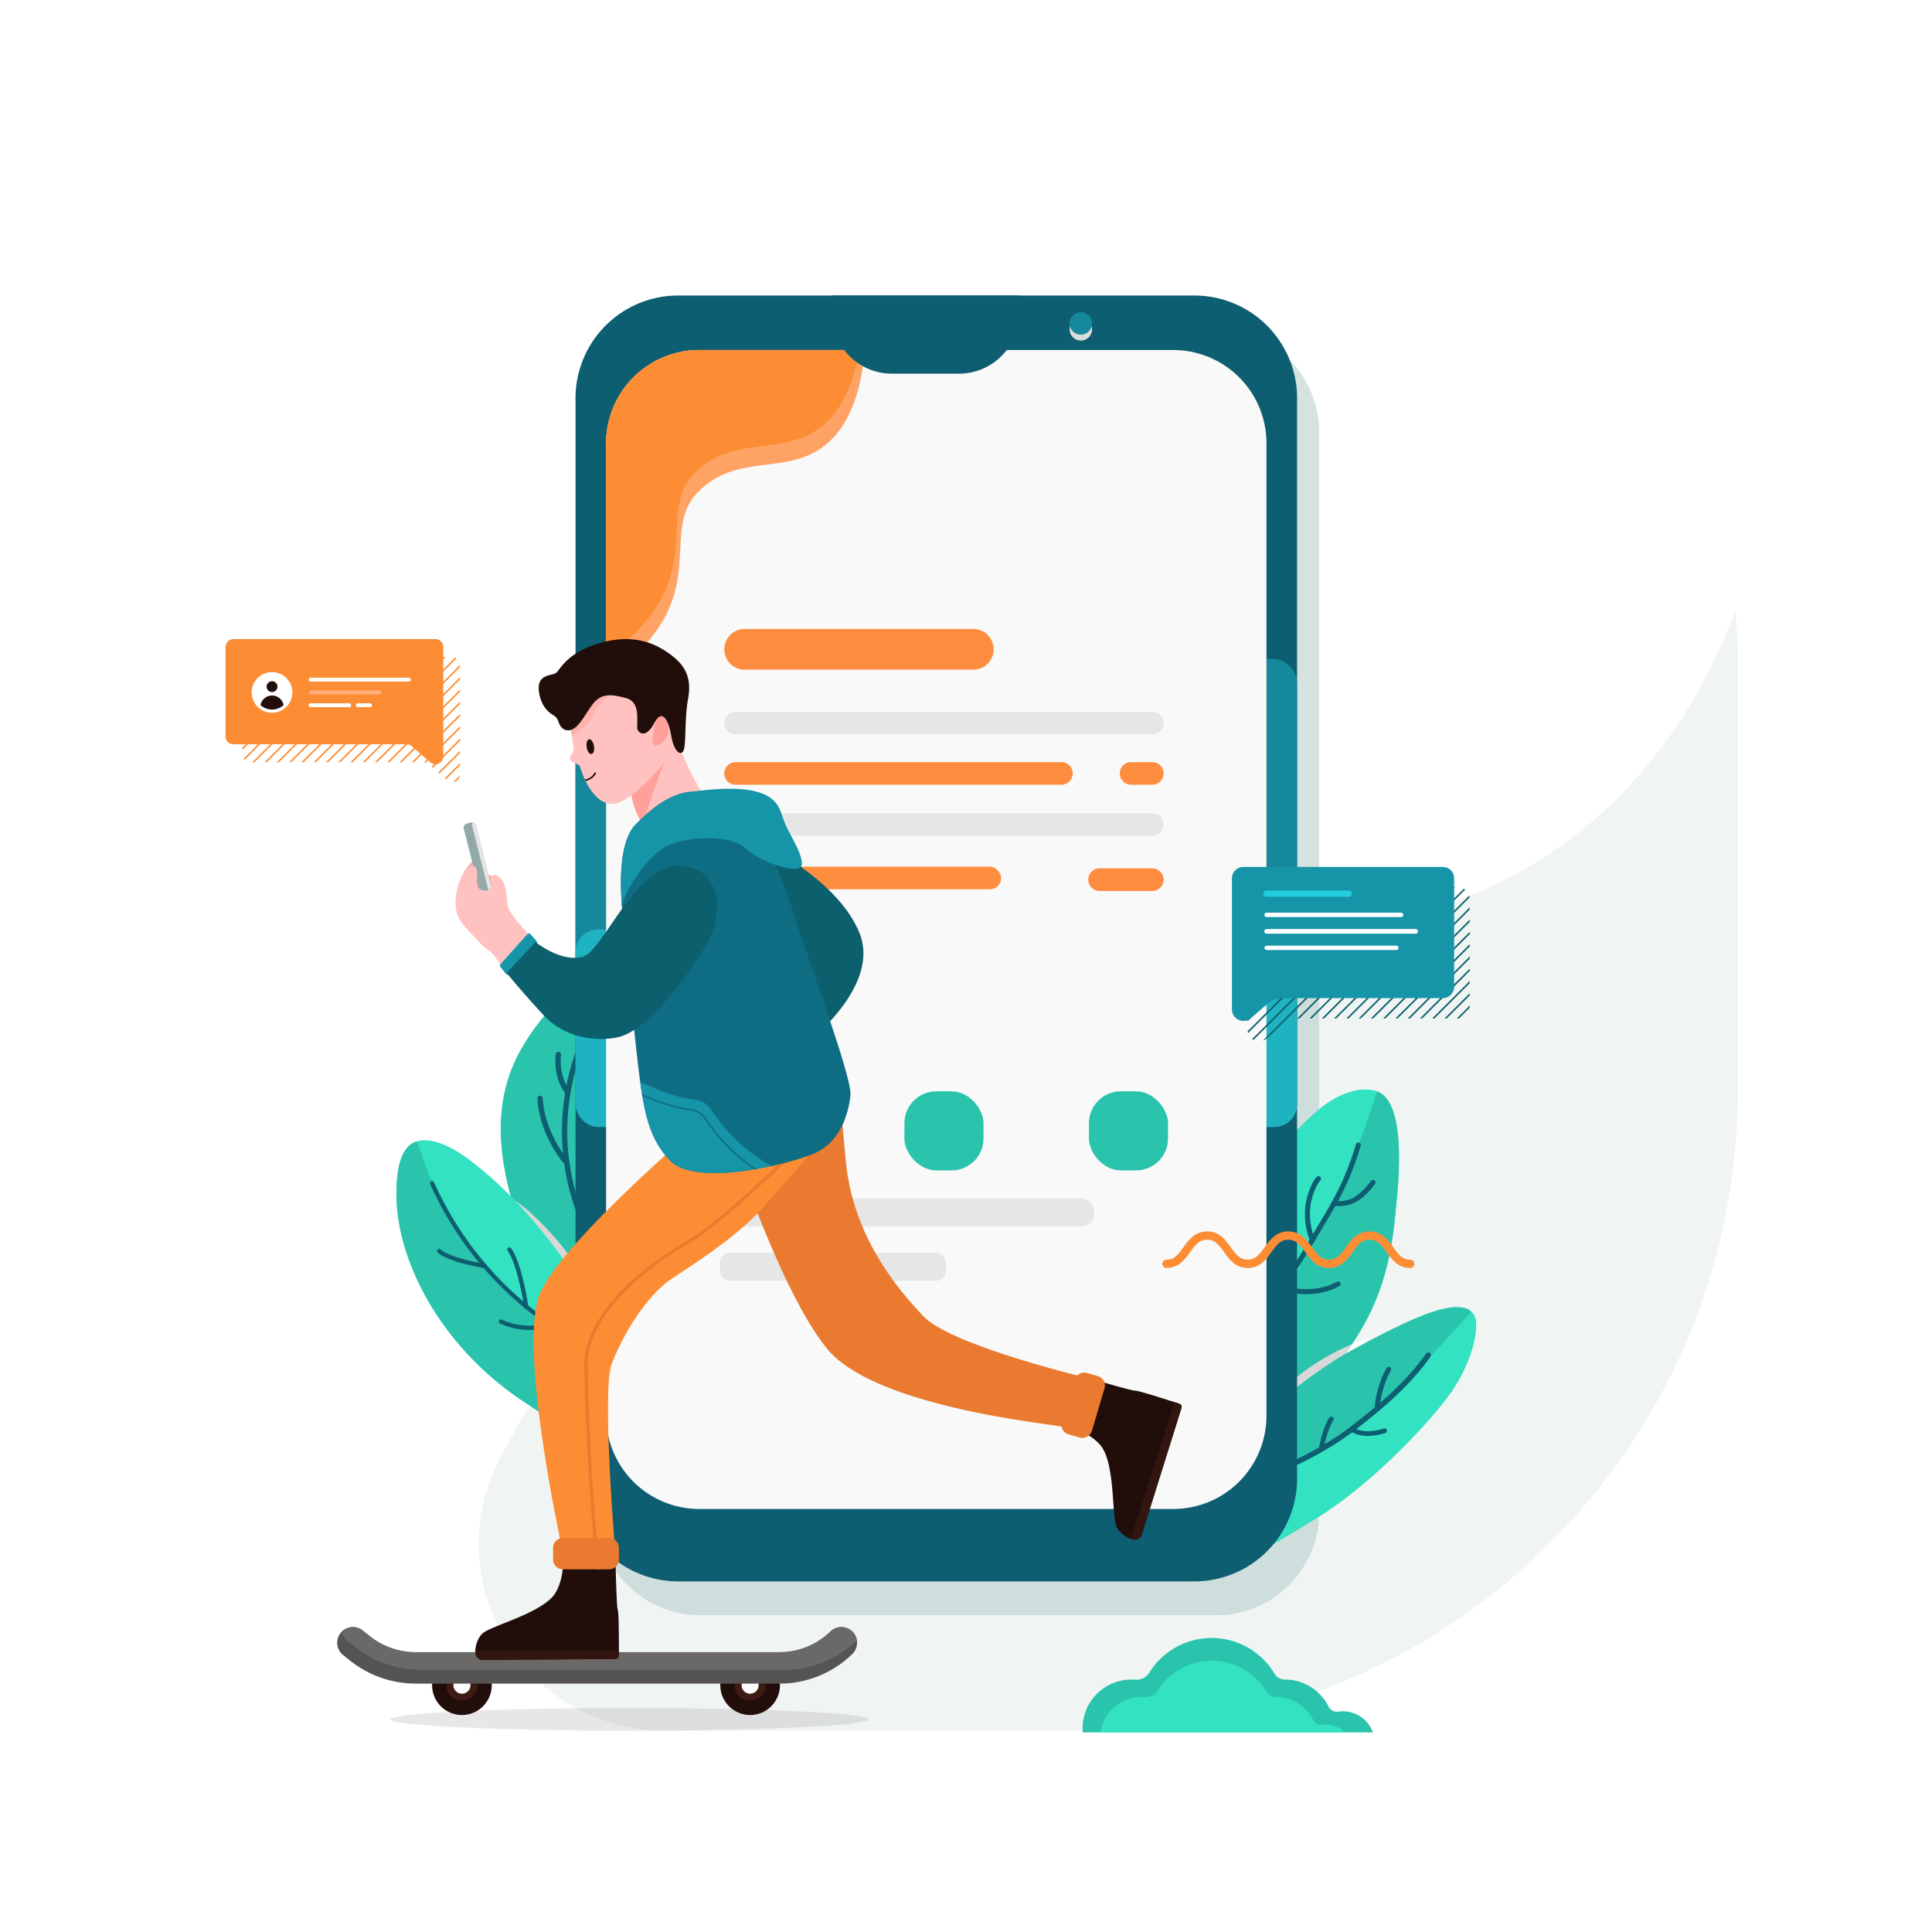 <svg xmlns="http://www.w3.org/2000/svg" xmlns:xlink="http://www.w3.org/1999/xlink" viewBox="0 0 2267.72 2267.72"><defs><style>.cls-1,.cls-12,.cls-21,.cls-43,.cls-7{fill:none;}.cls-2{isolation:isolate;}.cls-3{clip-path:url(#clip-path);}.cls-4{fill:#fff;}.cls-5,.cls-6{fill:#b7cecb;}.cls-5{opacity:0.2;}.cls-10,.cls-13,.cls-5,.cls-6{mix-blend-mode:multiply;}.cls-6{opacity:0.6;}.cls-12,.cls-7{stroke:#0e5e71;}.cls-12,.cls-21,.cls-7{stroke-linecap:round;}.cls-12,.cls-21,.cls-43,.cls-7{stroke-miterlimit:10;}.cls-7{stroke-width:6.27px;}.cls-8{fill:#33e2c0;}.cls-9{fill:#2ac4ac;}.cls-10{fill:#d8d8d8;}.cls-11{fill:#0e5e71;}.cls-12{stroke-width:5.88px;}.cls-13{fill:#dcdcdc;}.cls-14{fill:#16889b;}.cls-15{fill:#1fb2c1;}.cls-16{fill:#f9f9f9;}.cls-17{fill:#ffa364;}.cls-18{fill:#fc8d34;}.cls-19{fill:#dedede;opacity:0.7;}.cls-20{fill:#ff8d40;}.cls-21{stroke:#fc8d34;stroke-width:9.75px;}.cls-22{clip-path:url(#clip-path-2);}.cls-23{clip-path:url(#clip-path-3);}.cls-24{fill:#210e0a;}.cls-25{fill:#ffb07b;}.cls-26{clip-path:url(#clip-path-4);}.cls-27{fill:#0c5f6d;}.cls-28{fill:#1694a8;}.cls-29{fill:#2cd;}.cls-30{fill:#f2b1b1;}.cls-31,.cls-44{fill:#ffa09a;}.cls-32{fill:#93aaa8;}.cls-33{fill:#e5e5e5;}.cls-34{fill:#3f1b15;}.cls-35{fill:#ffc2c1;}.cls-36{fill:#809391;}.cls-37{fill:#93a5a3;}.cls-38{fill:#21081a;opacity:0.1;}.cls-39{fill:#565353;}.cls-40{fill:#6b6868;}.cls-41{fill:#331510;}.cls-42{fill:#ea7a2f;}.cls-43{stroke:#ea7a2f;stroke-width:3.69px;}.cls-44{opacity:0.5;}.cls-45{fill:#0f6d83;}</style><clipPath id="clip-path"><rect class="cls-1" width="2267.72" height="2267.72"/></clipPath><clipPath id="clip-path-2"><path class="cls-1" d="M293.66,771.25H530.84a9.21,9.21,0,0,1,9.21,9.22V884c0,.17,0,.35,0,.52s0,.17,0,.26v24.09a9.21,9.21,0,0,1-15.22,7l-22-18.91a9.22,9.22,0,0,0-6-2.23H293.66a9.22,9.22,0,0,1-9.21-9.22v-105A9.22,9.22,0,0,1,293.66,771.25Z"/></clipPath><clipPath id="clip-path-3"><circle class="cls-1" cx="319.31" cy="812.74" r="20.12"/></clipPath><clipPath id="clip-path-4"><path class="cls-1" d="M1711.81,1041.53H1477.68a13.36,13.36,0,0,0-13.36,13.35V1182.1c0,.22,0,.44,0,.65s0,.21,0,.32v25.66a13.5,13.5,0,0,0,22.31,10.23l20-17.25a25.87,25.87,0,0,1,16.85-6.26h188.31a13.35,13.35,0,0,0,13.36-13.35V1054.88A13.36,13.36,0,0,0,1711.81,1041.53Z"/></clipPath></defs><title>49</title><g class="cls-2"><g id="Layer_1" data-name="Layer 1"><g class="cls-3"><rect class="cls-4" width="2267.72" height="2267.72"/><path class="cls-5" d="M2036.9,716.57c-24.15,64.62-60.18,134.24-118,198.58-216.69,241.15-518,162-809.3,278.55-165,66.06-354.44,206-521.17,514.84-78.47,145.33,26.22,321.94,191.37,322.89h507.76c415.47,0,752.27-336.8,752.27-752.28V774.75A579.79,579.79,0,0,0,2036.9,716.57Zm-515.64,965.89L1494,1667.32a292.09,292.09,0,0,0,56.25-45,331.75,331.75,0,0,0,36.54-44.47c7.41-3.15,14.46-5.76,21-8Q1564.55,1626.17,1521.26,1682.46Z"/><path class="cls-6" d="M1548.34,507.07V1775.48a120.45,120.45,0,0,1-120.45,120.46h-606a120.45,120.45,0,0,1-120.45-120.46V507.07A120.44,120.44,0,0,1,821.86,386.63h606A120.44,120.44,0,0,1,1548.34,507.07Z"/><path class="cls-7" d="M615.55,1603.9s-5-22.35-39.2-37.22"/><path class="cls-8" d="M1639.31,1409.23c-5.12,50.24-8.7,130.38-89.07,213.07a297.81,297.81,0,0,1-92.47,64.16c-6.75,3-13.84,5.9-21.29,8.61q-6.21-35.05-12.43-70.07-6.33-35.65-12.66-71.28c20.52-78.68,60.78-189.6,138-252.6,25.56-20.85,51.69-25.75,66.74-20.18a23.33,23.33,0,0,1,6.34,3.45C1646,1302.8,1643.67,1366.5,1639.31,1409.23Z"/><path class="cls-9" d="M1639.31,1409.23c-4,39.55-7.11,97.59-47.41,160.83q-2.46,3.87-5.12,7.77a331.75,331.75,0,0,1-36.54,44.47,292.09,292.09,0,0,1-56.25,45c-4.83,3-9.93,6-15.32,8.86-6.56,3.53-13.52,7-20.9,10.28L1447,1652.74l-.76-2.36-5.11-16,85.66-149.61c48.77-85.17,75.45-157.43,89.39-203.87a23.06,23.06,0,0,1,6.34,3.45C1646,1302.8,1643.67,1366.5,1639.31,1409.23Z"/><path class="cls-10" d="M1586.78,1577.83a331.75,331.75,0,0,1-36.54,44.47,292.09,292.09,0,0,1-56.25,45l-15.08-8.38a283.25,283.25,0,0,1,76.22-65.24A278.33,278.33,0,0,1,1586.78,1577.83Z"/><path class="cls-11" d="M1390.29,1576.9a142,142,0,0,1-22.86-1.88,2.94,2.94,0,0,1,.94-5.81,125.84,125.84,0,0,0,54-2.44c57.79-15.89,86.54-64.19,122.94-125.33l.77-1.31,3.67-6.13c15.64-26.15,29.15-48.74,41.84-90.85a2.94,2.94,0,1,1,5.63,1.7c-12.9,42.81-26.58,65.68-42.42,92.17l-3.66,6.12-.77,1.31c-35.61,59.82-66.36,111.48-126.44,128A126.39,126.39,0,0,1,1390.29,1576.9Z"/><path class="cls-12" d="M1503.32,1511.58s35.62,12.76,67.3-4.49"/><path class="cls-9" d="M1699.15,1639.68c-29.71,39.27-93.74,105.45-154.86,142.86-61.77,37.84-66.12,38.42-66.31,38.43l-23.52-13.11-62-34.56-17-9.48c19-23.46,130-134.57,211-178.83,68.34-37.33,106.31-53.32,128.87-50.44a29.14,29.14,0,0,1,3.06.51,17.76,17.76,0,0,1,8.58,4.59,18.26,18.26,0,0,1,5.52,12.19C1733.73,1574.94,1721,1610.77,1699.15,1639.68Z"/><path class="cls-8" d="M1699.15,1639.68c-29.71,39.27-93.74,105.45-154.86,142.86-61.77,37.84-66.12,38.42-66.31,38.43l-23.52-13.11-62-34.56c.43-.11-.8-38.27,87-45,77.23-6,188-120.87,247.46-188.6a18.26,18.26,0,0,1,5.52,12.19C1733.73,1574.94,1721,1610.77,1699.15,1639.68Z"/><path class="cls-11" d="M1436.9,1750.9a3.14,3.14,0,0,1-.79-6.17c43.23-11.29,105.84-36.19,151.92-72.21,31-24.24,60.94-48.89,86-83.83a3.14,3.14,0,0,1,5.1,3.65c-25.49,35.62-55.79,60.59-87.18,85.13-46.84,36.6-110.37,61.88-154.2,73.33A3.19,3.19,0,0,1,1436.9,1750.9Z"/><path class="cls-11" d="M1616.57,1656.58h0a3,3,0,0,1-2.92-3c.1-13.46,6.42-35.36,13.8-47.82a2.94,2.94,0,0,1,5.06,3c-6.82,11.52-12.88,32.48-13,44.87A3,3,0,0,1,1616.57,1656.58Z"/><path class="cls-11" d="M1551,1702.57a2.21,2.21,0,0,1-.51,0,2.86,2.86,0,0,1-2.32-3.33c.17-1,4.24-23.4,12-35.06a2.87,2.87,0,0,1,4.78,3.19c-7.14,10.67-11.13,32.66-11.17,32.88A2.88,2.88,0,0,1,1551,1702.57Z"/><path class="cls-9" d="M717,1501c-2.43,29.56-5.41,61.58-9,96.25-31.71-31.46-78.44-87.66-102.05-169.79-13.21-46-34.28-119.26,2.51-189.86,16.58-31.83,55.35-83.09,82-76.12,7.57,2,14.71,8.83,20.55,23.51C725.92,1222.47,732.54,1311.19,717,1501Z"/><path class="cls-9" d="M717,1501c-2.43,29.56-5.41,61.58-9,96.25-31.71-31.46-78.44-87.66-102.05-169.79-13.21-46-34.28-119.26,2.51-189.86,16.58-31.83,55.35-83.09,82-76.12,7.57,2,14.71,8.83,20.55,23.51-23.46,46.17-51.33,108.54-50.17,142.15,2,57.66,17.27,85.67,34,131.89C698.73,1470,706.86,1484.84,717,1501Z"/><path class="cls-10" d="M690.62,1507.71c-14.92-25.86-35.67-54.53-68.17-84.58-21-19.39-46-28.94-66.07-38.89l131.73,163.52C689.51,1525.45,689.22,1530,690.62,1507.71Z"/><path class="cls-11" d="M744.78,1529.25a3.11,3.11,0,0,1-2.27-1,313.39,313.39,0,0,1-47.06-64.2c-22.49-40.72-34.52-84-35.78-128.58a284,284,0,0,1,26.22-126,3.14,3.14,0,1,1,5.7,2.62c-18,39-26.82,81.57-25.65,123.23,2.72,96.52,57.62,164.06,81.1,188.62a3.14,3.14,0,0,1-2.26,5.3Z"/><path class="cls-8" d="M813.37,1698.42c-5.77,9.39-24.46,11.52-49.76,7.66-7.34-1.12-15.23-2.75-23.54-4.85a379.74,379.74,0,0,1-45.15-14.68c-1.29-.51-2.59-1-3.89-1.55a435.63,435.63,0,0,1-75.72-39.44c-1.18-.78-2.36-1.56-3.52-2.35-97.41-65.74-148.67-168.33-146.38-246.74.3-10.2,1-33.34,10.73-47a26.27,26.27,0,0,1,6.91-6.8,19.6,19.6,0,0,1,2.44-1.41,25.49,25.49,0,0,1,4-1.57c18.19-5.52,43.87,7.62,65.88,25,78.89,62.2,115.14,129.59,181.92,219.14,8,10.73,15.33,20.39,22,29.08,12.21,15.89,22.28,28.6,30.32,38.91C811.4,1679.72,818.43,1690.13,813.37,1698.42Z"/><path class="cls-9" d="M774.89,1637.63l-34.82,63.6-3.66,6.68L689,1694.59l-73.67-49c-1.18-.78-2.36-1.56-3.52-2.35-97.41-65.74-148.67-168.33-146.38-246.74.3-10.2,1-33.34,10.73-47a26.27,26.27,0,0,1,6.91-6.8,19.6,19.6,0,0,1,2.44-1.41,25.49,25.49,0,0,1,4-1.57c9.77,29.44,25.65,71.37,46.06,105,23.85,39.27,94.21,104.95,125.71,122.85C701,1590.1,774.89,1637.63,774.89,1637.63Z"/><path class="cls-11" d="M739.76,1603.9a2.54,2.54,0,0,1-.81-.13,395.29,395.29,0,0,1-122.9-68.18A400.46,400.46,0,0,1,505,1390a2.51,2.51,0,1,1,4.58-2,395.39,395.39,0,0,0,109.7,143.78A390,390,0,0,0,740.57,1599a2.51,2.51,0,0,1-.81,4.88Z"/><path class="cls-11" d="M568.72,1488.4l-.38,0c-1.64-.25-40.26-6.33-54.43-17.92a2.51,2.51,0,1,1,3.18-3.88c13.11,10.72,51.63,16.78,52,16.84a2.51,2.51,0,0,1-.38,5Z"/><path class="cls-11" d="M617.64,1536.15a2.51,2.51,0,0,1-2.48-2.15c-.07-.48-7.17-48.54-19.23-65.83a2.51,2.51,0,1,1,4.11-2.88c12.74,18.26,19.79,66,20.09,68a2.51,2.51,0,0,1-2.13,2.85Z"/><path class="cls-11" d="M622.79,1561.05a85.3,85.3,0,0,1-36-7.57,2.51,2.51,0,0,1,2.12-4.55c27.5,12.8,57.11,4.21,57.41,4.12a2.51,2.51,0,0,1,1.44,4.81A94.53,94.53,0,0,1,622.79,1561.05Z"/><path class="cls-11" d="M1522.45,467.32V1735.73A120.45,120.45,0,0,1,1402,1856.18H796a120.44,120.44,0,0,1-120.45-120.45V467.32A120.45,120.45,0,0,1,796,346.87h606A120.46,120.46,0,0,1,1522.45,467.32Z"/><circle class="cls-13" cx="1268.67" cy="386.63" r="13.17"/><rect class="cls-14" x="675.51" y="773.43" width="846.94" height="549.33" rx="27.47"/><rect class="cls-15" x="675.51" y="1091.02" width="846.94" height="231.74" rx="26.35"/><path class="cls-16" d="M1486.54,520.26V1661.78a109.4,109.4,0,0,1-109.4,109.4H820.81a109.4,109.4,0,0,1-109.39-109.4V520.26a109.4,109.4,0,0,1,109.39-109.4h556.33A109.4,109.4,0,0,1,1486.54,520.26Z"/><path class="cls-17" d="M1015.22,410.86c-6.21,68.06-28.63,99.9-52.14,115.75-44.54,30-98.48,6.17-143,50.18-41,40.46.69,99.12-53.95,169.38-14,18-29.69,33.18-54.68,45.44V520.26a109.4,109.4,0,0,1,109.39-109.4Z"/><path class="cls-18" d="M820.81,410.86a109.4,109.4,0,0,0-109.39,109.4V767.58c22.57-11.87,37.26-26.31,50.49-43.31,54.63-70.25,13-128.91,53.94-169.37,44.56-44,98.49-20.18,143-50.18,20.83-14,40.79-40.65,49.4-93.86Z"/><path class="cls-11" d="M1196.07,346.87v21.34a70.38,70.38,0,0,1-70.37,70.38h-78.83a70.37,70.37,0,0,1-70.35-70.38V346.87Z"/><path class="cls-19" d="M1352.53,862.11H863.44a13.28,13.28,0,0,1-13.28-13.28h0a13.28,13.28,0,0,1,13.28-13.27h489.09a13.28,13.28,0,0,1,13.28,13.27h0A13.28,13.28,0,0,1,1352.53,862.11Z"/><path class="cls-20" d="M1245.85,921.1H863.44a13.28,13.28,0,0,1-13.28-13.27h0a13.28,13.28,0,0,1,13.28-13.28h382.41a13.28,13.28,0,0,1,13.28,13.28h0A13.28,13.28,0,0,1,1245.85,921.1Z"/><path class="cls-20" d="M1352.53,921.1h-24.88a13.27,13.27,0,0,1-13.28-13.27h0a13.27,13.27,0,0,1,13.28-13.28h24.88a13.28,13.28,0,0,1,13.28,13.28h0A13.28,13.28,0,0,1,1352.53,921.1Z"/><path class="cls-19" d="M1352.53,981.19H863.44a13.28,13.28,0,0,1-13.28-13.28h0a13.28,13.28,0,0,1,13.28-13.27h489.09a13.28,13.28,0,0,1,13.28,13.27h0A13.28,13.28,0,0,1,1352.53,981.19Z"/><rect class="cls-20" x="850.16" y="1017.25" width="324.94" height="26.56" rx="13.28"/><path class="cls-20" d="M1352.53,1045.79h-61.89a13.28,13.28,0,0,1-13.28-13.28h0a13.28,13.28,0,0,1,13.28-13.28h61.89a13.29,13.29,0,0,1,13.28,13.28h0A13.29,13.29,0,0,1,1352.53,1045.79Z"/><rect class="cls-9" x="844.99" y="1280.95" width="92.84" height="92.84" rx="37.43"/><rect class="cls-9" x="1061.57" y="1280.95" width="92.84" height="92.84" rx="37.43"/><rect class="cls-9" x="1278.14" y="1280.95" width="92.84" height="92.84" rx="37.43"/><path class="cls-21" d="M1655.26,1483.43c-23.84,0-23.84-33.17-47.68-33.17s-23.84,33.17-47.67,33.17-23.85-33.17-47.69-33.17-23.84,33.17-47.68,33.17-23.84-33.17-47.68-33.17-23.85,33.17-47.69,33.17"/><path class="cls-11" d="M1605.46,1685.47c-6.12,0-12.72-1.07-18.49-4.41a2.75,2.75,0,1,1,2.75-4.76c13.71,7.93,34.36.51,34.57.44a2.74,2.74,0,0,1,1.89,5.15A65.89,65.89,0,0,1,1605.46,1685.47Z"/><path class="cls-11" d="M1540.37,1458.32a2.94,2.94,0,0,1-2.7-1.78c-.44-1-10.52-24.9-3.54-50.8,4.78-17.71,11.11-24.07,11.38-24.33a2.94,2.94,0,0,1,4.12,4.2s-5.52,5.73-9.81,21.66c-6.46,24,3.15,46.71,3.25,46.94a2.94,2.94,0,0,1-1.53,3.87A3,3,0,0,1,1540.37,1458.32Z"/><path class="cls-11" d="M1571.3,1415.74a41.16,41.16,0,0,1-6.08-.4,2.94,2.94,0,0,1,.93-5.81c.22,0,12.8,1.89,22.76-3.89,11.77-6.84,20.06-19.24,20.14-19.36a2.94,2.94,0,0,1,4.91,3.24c-.37.55-9.1,13.66-22.1,21.21C1584.69,1414.89,1576.66,1415.74,1571.3,1415.74Z"/><path class="cls-11" d="M665.25,1367.94a3.15,3.15,0,0,1-2.34-1c-1.21-1.36-29.54-33.63-32.09-77.29a3.14,3.14,0,1,1,6.26-.37c2.42,41.43,30.23,73.17,30.51,73.48a3.15,3.15,0,0,1-2.34,5.23Z"/><path class="cls-11" d="M666.57,1285.22a3.14,3.14,0,0,1-2.32-1c-.61-.68-14.91-17-12-46.84a3.14,3.14,0,0,1,6.25.62c-2.64,27,10.28,41.88,10.41,42a3.14,3.14,0,0,1-2.35,5.22Z"/><path class="cls-14" d="M1281.84,379.61a13.18,13.18,0,1,1-13.17-13.17A13.17,13.17,0,0,1,1281.84,379.61Z"/><path class="cls-20" d="M1142.4,786.05H874.07a23.91,23.91,0,0,1-23.91-23.9h0a23.91,23.91,0,0,1,23.91-23.9H1142.4a23.9,23.9,0,0,1,23.9,23.9h0A23.9,23.9,0,0,1,1142.4,786.05Z"/><rect class="cls-19" x="844.99" y="1406.79" width="439.02" height="32.82" rx="14.15"/><rect class="cls-19" x="844.99" y="1470.53" width="265.35" height="32.82" rx="11.51"/><path class="cls-18" d="M273.93,750.15H511.1a9.22,9.22,0,0,1,9.22,9.22V862.88c0,.17,0,.34,0,.52a2.3,2.3,0,0,1,0,.26v24.09a9.22,9.22,0,0,1-15.23,7l-21.95-18.91a9.2,9.2,0,0,0-6-2.24H273.93a9.21,9.21,0,0,1-9.21-9.21v-105A9.21,9.21,0,0,1,273.93,750.15Z"/><g class="cls-22"><rect class="cls-18" x="-20.88" y="688.92" width="556.62" height="1.84" transform="translate(-412.39 384.08) rotate(-45)"/><rect class="cls-18" x="-13.68" y="696.12" width="556.62" height="1.84" transform="translate(-415.38 391.28) rotate(-45)"/><rect class="cls-18" x="-6.48" y="703.33" width="556.62" height="1.84" transform="translate(-418.36 398.48) rotate(-45)"/><rect class="cls-18" x="0.72" y="710.53" width="556.62" height="1.84" transform="translate(-421.34 405.68) rotate(-45)"/><rect class="cls-18" x="7.92" y="717.73" width="556.62" height="1.84" transform="translate(-424.33 412.89) rotate(-45)"/><rect class="cls-18" x="15.12" y="724.93" width="556.62" height="1.84" transform="translate(-427.31 420.09) rotate(-45)"/><rect class="cls-18" x="22.33" y="732.13" width="556.62" height="1.84" transform="translate(-430.29 427.29) rotate(-45)"/><rect class="cls-18" x="29.53" y="739.33" width="556.62" height="1.84" transform="translate(-433.27 434.49) rotate(-45)"/><rect class="cls-18" x="36.73" y="746.53" width="556.62" height="1.84" transform="translate(-436.26 441.69) rotate(-45)"/><rect class="cls-18" x="43.93" y="753.73" width="556.62" height="1.84" transform="translate(-439.24 448.89) rotate(-45)"/><rect class="cls-18" x="51.13" y="760.93" width="556.62" height="1.84" transform="translate(-442.22 456.09) rotate(-45)"/><rect class="cls-18" x="58.33" y="768.14" width="556.62" height="1.84" transform="translate(-445.21 463.29) rotate(-45)"/><rect class="cls-18" x="65.53" y="775.34" width="556.62" height="1.84" transform="translate(-448.19 470.49) rotate(-45)"/><rect class="cls-18" x="72.73" y="782.54" width="556.62" height="1.84" transform="translate(-451.17 477.7) rotate(-45)"/><rect class="cls-18" x="79.93" y="789.74" width="556.62" height="1.84" transform="translate(-454.15 484.9) rotate(-45)"/><rect class="cls-18" x="87.14" y="796.94" width="556.62" height="1.84" transform="translate(-457.14 492.1) rotate(-45)"/><rect class="cls-18" x="94.34" y="804.14" width="556.62" height="1.84" transform="translate(-460.12 499.3) rotate(-45)"/><rect class="cls-18" x="101.54" y="811.34" width="556.62" height="1.84" transform="translate(-463.1 506.5) rotate(-45)"/><rect class="cls-18" x="108.74" y="818.54" width="556.62" height="1.84" transform="translate(-466.08 513.7) rotate(-45)"/><rect class="cls-18" x="115.94" y="825.74" width="556.62" height="1.84" transform="translate(-469.07 520.9) rotate(-45)"/><rect class="cls-18" x="123.14" y="832.94" width="556.62" height="1.84" transform="translate(-472.05 528.1) rotate(-45)"/><rect class="cls-18" x="130.34" y="840.15" width="556.62" height="1.84" transform="translate(-475.03 535.3) rotate(-45)"/><rect class="cls-18" x="137.54" y="847.35" width="556.62" height="1.84" transform="translate(-478.02 542.5) rotate(-45)"/><rect class="cls-18" x="144.74" y="854.55" width="556.62" height="1.84" transform="translate(-481 549.71) rotate(-45)"/><rect class="cls-18" x="151.94" y="861.75" width="556.62" height="1.84" transform="translate(-483.98 556.91) rotate(-45)"/><rect class="cls-18" x="159.15" y="868.95" width="556.62" height="1.84" transform="translate(-486.96 564.11) rotate(-45)"/><rect class="cls-18" x="166.35" y="876.15" width="556.62" height="1.84" transform="translate(-489.95 571.31) rotate(-45)"/><rect class="cls-18" x="173.55" y="883.35" width="556.62" height="1.84" transform="translate(-492.93 578.51) rotate(-45)"/><rect class="cls-18" x="180.75" y="890.55" width="556.62" height="1.84" transform="translate(-495.91 585.71) rotate(-45)"/><rect class="cls-18" x="187.95" y="897.75" width="556.62" height="1.84" transform="translate(-498.9 592.91) rotate(-45)"/><rect class="cls-18" x="195.15" y="904.96" width="556.62" height="1.84" transform="translate(-501.88 600.11) rotate(-45)"/><rect class="cls-18" x="202.35" y="912.16" width="556.62" height="1.84" transform="translate(-504.86 607.31) rotate(-45)"/><rect class="cls-18" x="209.55" y="919.36" width="556.62" height="1.84" transform="translate(-507.84 614.52) rotate(-45)"/><rect class="cls-18" x="216.75" y="926.56" width="556.62" height="1.84" transform="translate(-510.83 621.72) rotate(-45)"/><rect class="cls-18" x="223.96" y="933.76" width="556.62" height="1.84" transform="translate(-513.81 628.92) rotate(-45)"/><rect class="cls-18" x="231.16" y="940.96" width="556.62" height="1.84" transform="translate(-516.79 636.12) rotate(-45)"/><rect class="cls-18" x="238.36" y="948.16" width="556.62" height="1.84" transform="translate(-519.77 643.32) rotate(-45)"/><rect class="cls-18" x="245.56" y="955.36" width="556.62" height="1.84" transform="translate(-522.76 650.52) rotate(-45)"/><rect class="cls-18" x="252.76" y="962.56" width="556.62" height="1.84" transform="translate(-525.74 657.72) rotate(-45)"/><rect class="cls-18" x="259.96" y="969.77" width="556.62" height="1.84" transform="translate(-528.72 664.92) rotate(-45)"/><rect class="cls-18" x="267.16" y="976.97" width="556.62" height="1.84" transform="translate(-531.71 672.12) rotate(-45)"/><rect class="cls-18" x="274.36" y="984.17" width="556.62" height="1.84" transform="translate(-534.69 679.33) rotate(-45)"/><rect class="cls-18" x="281.56" y="991.37" width="556.62" height="1.84" transform="translate(-537.67 686.53) rotate(-45)"/><rect class="cls-18" x="288.77" y="998.57" width="556.62" height="1.84" transform="translate(-540.65 693.73) rotate(-45)"/></g><circle class="cls-4" cx="319.31" cy="812.74" r="23.88"/><g class="cls-23"><circle class="cls-24" cx="319.31" cy="805.94" r="6.36"/><circle class="cls-24" cx="319.31" cy="830.17" r="13.82"/></g><path class="cls-4" d="M479.61,800H364.5a2.28,2.28,0,0,1,0-4.55H479.61a2.28,2.28,0,1,1,0,4.55Z"/><path class="cls-25" d="M445.51,815h-81a2.28,2.28,0,0,1,0-4.55h81a2.28,2.28,0,0,1,0,4.55Z"/><path class="cls-4" d="M410,830.07H364.5a2.27,2.27,0,1,1,0-4.54H410a2.27,2.27,0,1,1,0,4.54Z"/><path class="cls-4" d="M434.43,830.07H420a2.27,2.27,0,1,1,0-4.54h14.4a2.27,2.27,0,1,1,0,4.54Z"/><g class="cls-26"><rect class="cls-27" x="1161.61" y="976.15" width="556.62" height="1.84" transform="translate(-269.15 1304.36) rotate(-45)"/><rect class="cls-27" x="1168.81" y="983.35" width="556.62" height="1.84" transform="translate(-272.13 1311.56) rotate(-45)"/><rect class="cls-27" x="1176.01" y="990.55" width="556.62" height="1.84" transform="translate(-275.12 1318.76) rotate(-45)"/><rect class="cls-27" x="1183.21" y="997.75" width="556.62" height="1.84" transform="translate(-278.1 1325.96) rotate(-45)"/><rect class="cls-27" x="1190.42" y="1004.95" width="556.62" height="1.84" transform="translate(-281.08 1333.16) rotate(-45)"/><rect class="cls-27" x="1197.62" y="1012.15" width="556.62" height="1.84" transform="translate(-284.06 1340.36) rotate(-45)"/><rect class="cls-27" x="1204.82" y="1019.36" width="556.62" height="1.84" transform="translate(-287.05 1347.56) rotate(-45)"/><rect class="cls-27" x="1212.02" y="1026.56" width="556.62" height="1.84" transform="translate(-290.03 1354.76) rotate(-45)"/><rect class="cls-27" x="1219.22" y="1033.76" width="556.62" height="1.84" transform="translate(-293.01 1361.96) rotate(-45)"/><rect class="cls-27" x="1226.42" y="1040.96" width="556.62" height="1.84" transform="translate(-296 1369.17) rotate(-45)"/><rect class="cls-27" x="1233.62" y="1048.16" width="556.62" height="1.84" transform="translate(-298.98 1376.37) rotate(-45)"/><rect class="cls-27" x="1240.82" y="1055.36" width="556.62" height="1.84" transform="translate(-301.96 1383.57) rotate(-45)"/><rect class="cls-27" x="1248.02" y="1062.56" width="556.62" height="1.84" transform="translate(-304.94 1390.77) rotate(-45)"/><rect class="cls-27" x="1255.22" y="1069.76" width="556.62" height="1.84" transform="translate(-307.93 1397.97) rotate(-45)"/><rect class="cls-27" x="1262.43" y="1076.96" width="556.62" height="1.84" transform="translate(-310.91 1405.17) rotate(-45)"/><rect class="cls-27" x="1269.63" y="1084.16" width="556.62" height="1.84" transform="translate(-313.89 1412.37) rotate(-45)"/><rect class="cls-27" x="1276.83" y="1091.37" width="556.62" height="1.84" transform="translate(-316.87 1419.57) rotate(-45)"/><rect class="cls-27" x="1284.03" y="1098.57" width="556.62" height="1.84" transform="translate(-319.86 1426.77) rotate(-45)"/><rect class="cls-27" x="1291.23" y="1105.77" width="556.62" height="1.84" transform="translate(-322.84 1433.97) rotate(-45)"/><rect class="cls-27" x="1298.43" y="1112.97" width="556.62" height="1.84" transform="translate(-325.82 1441.18) rotate(-45)"/><rect class="cls-27" x="1305.63" y="1120.17" width="556.62" height="1.84" transform="translate(-328.81 1448.38) rotate(-45)"/><rect class="cls-27" x="1312.83" y="1127.37" width="556.62" height="1.84" transform="translate(-331.79 1455.58) rotate(-45)"/><rect class="cls-27" x="1320.03" y="1134.57" width="556.62" height="1.84" transform="translate(-334.77 1462.78) rotate(-45)"/><rect class="cls-27" x="1327.24" y="1141.77" width="556.62" height="1.84" transform="translate(-337.75 1469.98) rotate(-45)"/><rect class="cls-27" x="1334.44" y="1148.97" width="556.62" height="1.84" transform="translate(-340.74 1477.18) rotate(-45)"/><rect class="cls-27" x="1341.64" y="1156.18" width="556.62" height="1.84" transform="translate(-343.72 1484.38) rotate(-45)"/><rect class="cls-27" x="1348.84" y="1163.38" width="556.62" height="1.84" transform="translate(-346.7 1491.58) rotate(-45)"/><rect class="cls-27" x="1356.04" y="1170.58" width="556.62" height="1.84" transform="translate(-349.68 1498.78) rotate(-45)"/><rect class="cls-27" x="1363.24" y="1177.78" width="556.62" height="1.84" transform="translate(-352.67 1505.99) rotate(-45)"/><rect class="cls-27" x="1370.44" y="1184.98" width="556.62" height="1.84" transform="translate(-355.65 1513.19) rotate(-45)"/><rect class="cls-27" x="1377.64" y="1192.18" width="556.62" height="1.84" transform="translate(-358.63 1520.39) rotate(-45)"/><rect class="cls-27" x="1384.84" y="1199.38" width="556.62" height="1.84" transform="translate(-361.62 1527.59) rotate(-45)"/><rect class="cls-27" x="1392.05" y="1206.58" width="556.62" height="1.84" transform="translate(-364.6 1534.79) rotate(-45)"/><rect class="cls-27" x="1399.25" y="1213.78" width="556.62" height="1.84" transform="translate(-367.58 1541.99) rotate(-45)"/><rect class="cls-27" x="1406.45" y="1220.99" width="556.62" height="1.84" transform="translate(-370.56 1549.19) rotate(-45)"/><rect class="cls-27" x="1413.65" y="1228.19" width="556.62" height="1.84" transform="translate(-373.55 1556.39) rotate(-45)"/><rect class="cls-27" x="1420.85" y="1235.39" width="556.62" height="1.84" transform="translate(-376.53 1563.59) rotate(-45)"/><rect class="cls-27" x="1428.05" y="1242.59" width="556.62" height="1.84" transform="translate(-379.51 1570.8) rotate(-45)"/><rect class="cls-27" x="1435.25" y="1249.79" width="556.62" height="1.84" transform="translate(-382.5 1578) rotate(-45)"/><rect class="cls-27" x="1442.45" y="1256.99" width="556.62" height="1.84" transform="translate(-385.48 1585.2) rotate(-45)"/><rect class="cls-27" x="1449.65" y="1264.19" width="556.62" height="1.84" transform="translate(-388.46 1592.4) rotate(-45)"/><rect class="cls-27" x="1456.86" y="1271.39" width="556.62" height="1.84" transform="translate(-391.44 1599.6) rotate(-45)"/><rect class="cls-27" x="1464.06" y="1278.59" width="556.62" height="1.84" transform="translate(-394.43 1606.8) rotate(-45)"/><rect class="cls-27" x="1471.26" y="1285.79" width="556.62" height="1.84" transform="translate(-397.41 1614) rotate(-45)"/></g><path class="cls-28" d="M1693.51,1017.59H1459.37a13.35,13.35,0,0,0-13.35,13.35v127.22c0,.22,0,.44,0,.66s0,.21,0,.32v25.66a13.5,13.5,0,0,0,22.31,10.22l20-17.24a25.82,25.82,0,0,1,16.85-6.26h188.31a13.36,13.36,0,0,0,13.36-13.36V1030.94A13.36,13.36,0,0,0,1693.51,1017.59Z"/><path class="cls-29" d="M1582.77,1052.64h-96a3.69,3.69,0,1,1,0-7.37h96a3.69,3.69,0,1,1,0,7.37Z"/><path class="cls-4" d="M1644.57,1076.43H1486.73a2.59,2.59,0,1,1,0-5.18h157.84a2.59,2.59,0,1,1,0,5.18Z"/><path class="cls-4" d="M1661.63,1095.93h-174.9a2.73,2.73,0,0,1,0-5.46h174.9a2.73,2.73,0,0,1,0,5.46Z"/><path class="cls-4" d="M1639,1115.1H1486.73a2.55,2.55,0,1,1,0-5.1H1639a2.55,2.55,0,1,1,0,5.1Z"/><path class="cls-30" d="M558.06,1010.18c-3.12-2.06-12,9-17.07,20.65-6.34,14.58-7.6,32.23-4.64,33.64,2.08,1,6.27-6,11.7-14.92,3.22-5.32,5.52-9.11,7.49-14.75C558.67,1025.85,561,1012.13,558.06,1010.18Z"/><path class="cls-31" d="M552.31,1026.86h20.61a5.05,5.05,0,0,1,5.05,5.05v15.7a0,0,0,0,1,0,0H552.31a0,0,0,0,1,0,0v-20.76A0,0,0,0,1,552.31,1026.86Z"/><path class="cls-32" d="M579.69,1058.7a5,5,0,0,1-2.93,2.12L572,1062a4.92,4.92,0,0,1-6-3.58l-21.64-85.79a4.91,4.91,0,0,1,3.57-6l4.76-1.2a4.76,4.76,0,0,1,2.12-.06,4.93,4.93,0,0,1,3.85,3.62l21.64,85.81A4.77,4.77,0,0,1,579.69,1058.7Z"/><path class="cls-33" d="M579.69,1058.7a4.83,4.83,0,0,1-3.85-3.61L554.19,969.3a4.86,4.86,0,0,1,.65-3.86,4.93,4.93,0,0,1,3.85,3.62l21.64,85.81A4.77,4.77,0,0,1,579.69,1058.7Z"/><circle class="cls-24" cx="542.2" cy="1978.01" r="35.03"/><circle class="cls-34" cx="542.2" cy="1978.01" r="18.08"/><circle class="cls-4" cx="542.2" cy="1978.01" r="10.02"/><path class="cls-35" d="M628.46,1105.73l-20.13,27.8L594.71,1142l-14.21-19.87c-5.66-6.87-11.1-8.92-16-14.14-21.1-22.71-29.89-28.42-29.72-49.33s12.84-43.22,20.55-42.43c5.63.57,4.94,11.6,4.3,14.84-4,20,22.79,16.81,16.91,4.68-2.23-4.61.87-13.07,9-6.71,10.88,8.5,8.44,25.35,10.59,35.1S628.46,1105.73,628.46,1105.73Z"/><path class="cls-28" d="M619,1096.51l-31.55,35.24a2.41,2.41,0,0,0-.1,3.11l6.63,8.37a2.42,2.42,0,0,0,3.7.11l32-35.65a2.42,2.42,0,0,0,0-3.23l-7.09-8A2.41,2.41,0,0,0,619,1096.51Z"/><rect class="cls-36" x="550.71" y="982.74" width="1.2" height="4.12" rx="0.46" transform="translate(-207.77 149.59) rotate(-13.03)"/><rect class="cls-37" x="551.03" y="983.26" width="0.56" height="3.15" rx="0.28" transform="translate(-207.78 149.6) rotate(-13.03)"/><rect class="cls-36" x="552.03" y="988.45" width="1.2" height="4.12" rx="0.46" transform="translate(-209.02 150.04) rotate(-13.03)"/><rect class="cls-37" x="552.35" y="988.97" width="0.56" height="3.15" rx="0.28" transform="translate(-209.03 150.04) rotate(-13.03)"/><ellipse class="cls-38" cx="738.93" cy="2018.12" rx="280.64" ry="13.31"/><circle class="cls-24" cx="880.47" cy="1978.01" r="35.03"/><circle class="cls-34" cx="880.47" cy="1978.01" r="18.08"/><circle class="cls-4" cx="880.47" cy="1978.01" r="10.02"/><path class="cls-39" d="M1000.41,1941.46a122.22,122.22,0,0,1-85.57,34.7H487.76a123.3,123.3,0,0,1-76.47-26.7l-8.55-6.8a18.43,18.43,0,0,1-2.95-25.9,19,19,0,0,1,1.77-1.92,18.43,18.43,0,0,1,24.13-1l8.55,6.8a86.37,86.37,0,0,0,53.52,18.68H914.84A85.51,85.51,0,0,0,974.73,1915a18.43,18.43,0,0,1,26.07.39,18.44,18.44,0,0,1-.39,26.06Z"/><path class="cls-40" d="M1005.78,1925.39a122.29,122.29,0,0,1-85.41,34.55H493.29a123.34,123.34,0,0,1-76.47-26.72l-8.55-6.8a18.25,18.25,0,0,1-6.71-11.58,18.43,18.43,0,0,1,24.13-1l8.55,6.8a86.37,86.37,0,0,0,53.52,18.68H914.84A85.51,85.51,0,0,0,974.73,1915a18.43,18.43,0,0,1,26.07.39A18.19,18.19,0,0,1,1005.78,1925.39Z"/><path class="cls-24" d="M1378.75,1645.83l4.84,1.56a4.64,4.64,0,0,1,3,5.8l-46.89,149.66a9.6,9.6,0,0,1-11.38,3.84c-.36-.12-.73-.23-1.09-.39-7.34-2.7-14.81-9-17.17-15.38-5.09-14-1.12-75.39-19.07-95.34s-51-24.47-51-24.47l30.5-55.78s58.27,17.49,62,17C1335.27,1632,1363.71,1641,1378.75,1645.83Z"/><path class="cls-41" d="M1378.75,1645.83l5.77,1.87a3.65,3.65,0,0,1,2.35,4.56l-47.18,150.59a9.6,9.6,0,0,1-11.38,3.84c-.36-.12-.73-.23-1.09-.39Z"/><path class="cls-24" d="M726.46,1937.57c0,1.94,0,3.66,0,5.1a4.62,4.62,0,0,1-4.6,4.61L565,1948.4a9.61,9.61,0,0,1-7.13-9.66,11.43,11.43,0,0,1,0-1.17c.33-7.81,4-16.84,9.4-21,11.76-9.12,71.43-24.11,84.94-47.3s7.69-56.08,7.69-56.08l62.44,12s1.16,60.83,2.76,64.28C726.33,1892,726.48,1921.78,726.46,1937.57Z"/><path class="cls-42" d="M868.1,1366s50.13,151.48,102,216.29c53.92,67.36,249.65,87.53,276,92.14,7.91,1.39,23.86,8.5,28.6,3.95,14.22-13.65,8.5-59.21,8.5-59.21s-165-38.72-198.83-73.74c-47.55-49.28-84.8-109.23-91.71-183.89l-6.91-74.65Z"/><path class="cls-18" d="M798.67,1340.15S647,1471.52,631.53,1524.49c-19,65.14,19.8,253.76,28.88,297l62,3.69s-16.51-194.33-4.22-225.06c18.65-46.61,47.32-84.18,70.67-99.54s70.35-45.21,99.4-75.58c30.71-32.11,88.63-101.56,88.63-101.56Z"/><path class="cls-42" d="M703.58,1842h-3.7c-1.07-10.77-2.19-23.16-3.3-36.65-5.33-64.6-10.6-154.37-10.6-210.76h3.69c0,56.39,5.29,146.24,10.61,210.76C701.39,1818.82,702.52,1831.21,703.58,1842Z"/><path class="cls-43" d="M938.77,1345.07s-90.77,90-131.5,113.06c-44.55,25.21-111.53,75.54-119.45,136.41"/><path class="cls-27" d="M903.13,995s81.11,39.78,105.69,100-55.92,124.15-55.92,124.15Z"/><path class="cls-35" d="M825.37,933.25l-53.25,55.12s.31,1.82-16.35-19.7c-.09-.12-.19-.25-.27-.37C739.12,946.82,740,919,740,919l27-34.34,27-34.43s4-1.83,1.51,9.1C791.56,876.42,825.37,933.25,825.37,933.25Z"/><path class="cls-31" d="M789.24,872.23s-26.9,61.5-33.74,96.07C739.12,946.82,740,919,740,919l27-34.34C779.48,877.46,789.24,872.23,789.24,872.23Z"/><path class="cls-35" d="M797.05,868.38c-3.35,13.63-56.12,78.46-81,75.11-13.71-1.84-23.06-15.2-28.69-26.8-.3-.59-.57-1.16-.83-1.71a110.93,110.93,0,0,1-5.41-14.28,5.46,5.46,0,0,0-2-2.89l-7.71-3.66a4.73,4.73,0,0,1-1.85-6.18l3.77-7.23a5.53,5.53,0,0,0,.16-2.49l-2.74-16.52a37.87,37.87,0,0,1,24.72-41.9L770,793.45a5.41,5.41,0,0,1,6.87,3.13C782.77,811.68,799.82,857.06,797.05,868.38Z"/><path class="cls-44" d="M745.34,802.68l-8.23-3.86-42.63,15.09a37.86,37.86,0,0,0-24.72,41.9l1.27,7.64a51.61,51.61,0,0,0,25.85-26.26C708.21,811.64,745.34,802.68,745.34,802.68Z"/><path class="cls-31" d="M770.8,834.12s14.84,7.78,13.72,23.55c-.57,8.05-5.8,13.38-10.79,16.67a5.22,5.22,0,0,1-8-5.14Z"/><path class="cls-24" d="M655.4,846.77a12.71,12.71,0,0,0-5.9-7.27c-5.5-3.14-14.08-10.43-16.68-26.07-3.92-23.64,15.47-19.39,20.32-23.93s13-23.6,50.33-34.52c38.76-11.34,64.1-.83,82.42,12.47,16.14,11.72,26.66,25.48,21.79,52.45s-1.55,58.18-6.4,62.72-11.06-4.7-13.47-19.25-9.64-34.13-19.94-14.56-19.13,10.58-19.78,6.79c-1.24-7.23,4.56-31.39-13-36.1s-29.22-6.21-39.33,7S678.38,857.09,667,857.26C660,857.37,656.83,851.37,655.4,846.77Z"/><ellipse class="cls-24" cx="693.78" cy="870.69" rx="4.32" ry="8.76" transform="matrix(0.99, -0.16, 0.16, 0.99, -133.26, 125.41)"/><path class="cls-24" d="M699.53,907.93a18.38,18.38,0,0,1-5.64,6.11,17.9,17.9,0,0,1-6.49,2.65c-.3-.59-.57-1.16-.83-1.71a16,16,0,0,0,6.3-2.47,16.53,16.53,0,0,0,5-5.49.92.92,0,0,1,1.61.91Z"/><path class="cls-45" d="M998.22,1285.92c-2.31,20.28-11.06,55.77-45.16,69.13-10.49,4.11-27.55,9.27-47,13.53-43.82,9.63-99.73,14.77-119.84-6.62-21.15-22.49-28.69-47.59-34.77-92.09-2.29-16.59-4.35-35.89-6.86-58.75-9.22-84.19-11.06-117.37-11.06-117.37s-2.12-12.34-3.52-29.54v0c-2.49-30.79-2.64-77.15,15.85-96.19,16.26-16.74,33.79-30.4,51.9-36.1a59.65,59.65,0,0,1,15-2.78,53.29,53.29,0,0,1,27.65,6.1c25.18,13,49.13,36,69.72,79.95A386.46,386.46,0,0,1,928,1061.49C952,1136.75,1000.52,1265.65,998.22,1285.92Z"/><path class="cls-28" d="M941.31,1013.34c.76,9-14.51,7.65-31.13,1.82-13.42-4.7-27.73-12.28-35.23-19.58-16.83-16.35-76.58-15.81-100.39,2.62s-44,55.14-44.54,66c-2.49-30.79-2.64-77.15,15.85-96.19,11.14-11.47,22.88-21.5,35-28.5l.06,0a83.25,83.25,0,0,1,16.85-7.58,145.92,145.92,0,0,1,15-2.78,6,6,0,0,1,.61-.09c96.31-12.7,100,15,106,32.22a119.1,119.1,0,0,0,6.77,15.17C932.69,989,940.32,1001.69,941.31,1013.34Z"/><path class="cls-27" d="M594.72,1142l33.74-36.31s29.94,24.24,55.46,17.36c24.19-6.53,62.21-109.53,113.83-106.77s51.15,58.07,31.8,91.71-67.75,100.62-103.24,109.23c-19.23,4.66-60.24,5-88.94-26.27C607.76,1158.73,594.72,1142,594.72,1142Z"/><rect class="cls-42" x="1233.91" y="1631.29" width="75.21" height="36.64" rx="11.32" transform="translate(-671.49 2399.74) rotate(-73.49)"/><path class="cls-42" d="M726.46,1816.77v13.7A11.48,11.48,0,0,1,715,1842H660.65a11.48,11.48,0,0,1-11.47-11.49v-13.7a11.47,11.47,0,0,1,11.47-11.46H715A11.47,11.47,0,0,1,726.46,1816.77Z"/><path class="cls-41" d="M726.46,1937.57c0,2.4,0,4.47,0,6.07a3.66,3.66,0,0,1-3.63,3.64L565,1948.4a9.61,9.61,0,0,1-7.13-9.66,11.43,11.43,0,0,1,0-1.17Z"/><path class="cls-43" d="M687.82,1594.54"/><path class="cls-43" d="M938.77,1345.07"/><path class="cls-28" d="M906.07,1368.58c-5.77,1.27-11.75,2.45-17.83,3.52-.88.15-1.77.32-2.67.46-39.38,6.59-82.27,7.56-99.34-10.6-18.42-19.57-26.51-41.14-32.3-75.78-.13-.72-.26-1.44-.37-2.16-.74-4.49-1.42-9.19-2.1-14.15,12.83,6.12,41.59,18.74,64.35,21a25.75,25.75,0,0,1,18.82,11.52c10.36,15.65,32.26,43.95,65.43,62.77C902.12,1366.37,904.13,1367.5,906.07,1368.58Z"/><path class="cls-45" d="M829.25,1313.28a26.6,26.6,0,0,0-19.48-11.93c-18.83-1.9-42.07-11.06-56.21-17.33.11.72.24,1.44.37,2.16,14.34,6.31,37.05,15.14,55.65,17a24.74,24.74,0,0,1,18.14,11.11c9.35,14.16,28.78,39.53,57.85,58.27.9-.14,1.79-.31,2.67-.46C858.52,1353.43,838.73,1327.58,829.25,1313.28Z"/><path class="cls-9" d="M1611.44,2033.43h-340.5c-.14-1.59-.21-3.22-.21-4.85a57.21,57.21,0,0,1,57.2-57.2c1.49,0,3,.07,4.44.16a18.12,18.12,0,0,0,16.76-8.47,86.07,86.07,0,0,1,146.91,1.48,14.06,14.06,0,0,0,12.06,6.83h.07a57.27,57.27,0,0,1,51.21,31.69,10.87,10.87,0,0,0,11.3,6,37.35,37.35,0,0,1,40.76,24.37Z"/><path class="cls-8" d="M1579.08,2033.43H1291.22a49.79,49.79,0,0,1,49.11-41.63c1.29,0,2.58.07,3.85.16a15.82,15.82,0,0,0,14.59-7.37,74.88,74.88,0,0,1,127.83,1.27,12.25,12.25,0,0,0,10.5,5.94h.06a49.89,49.89,0,0,1,44.56,27.59,9.45,9.45,0,0,0,9.83,5.2,32.6,32.6,0,0,1,27.53,8.84Z"/></g></g></g></svg>